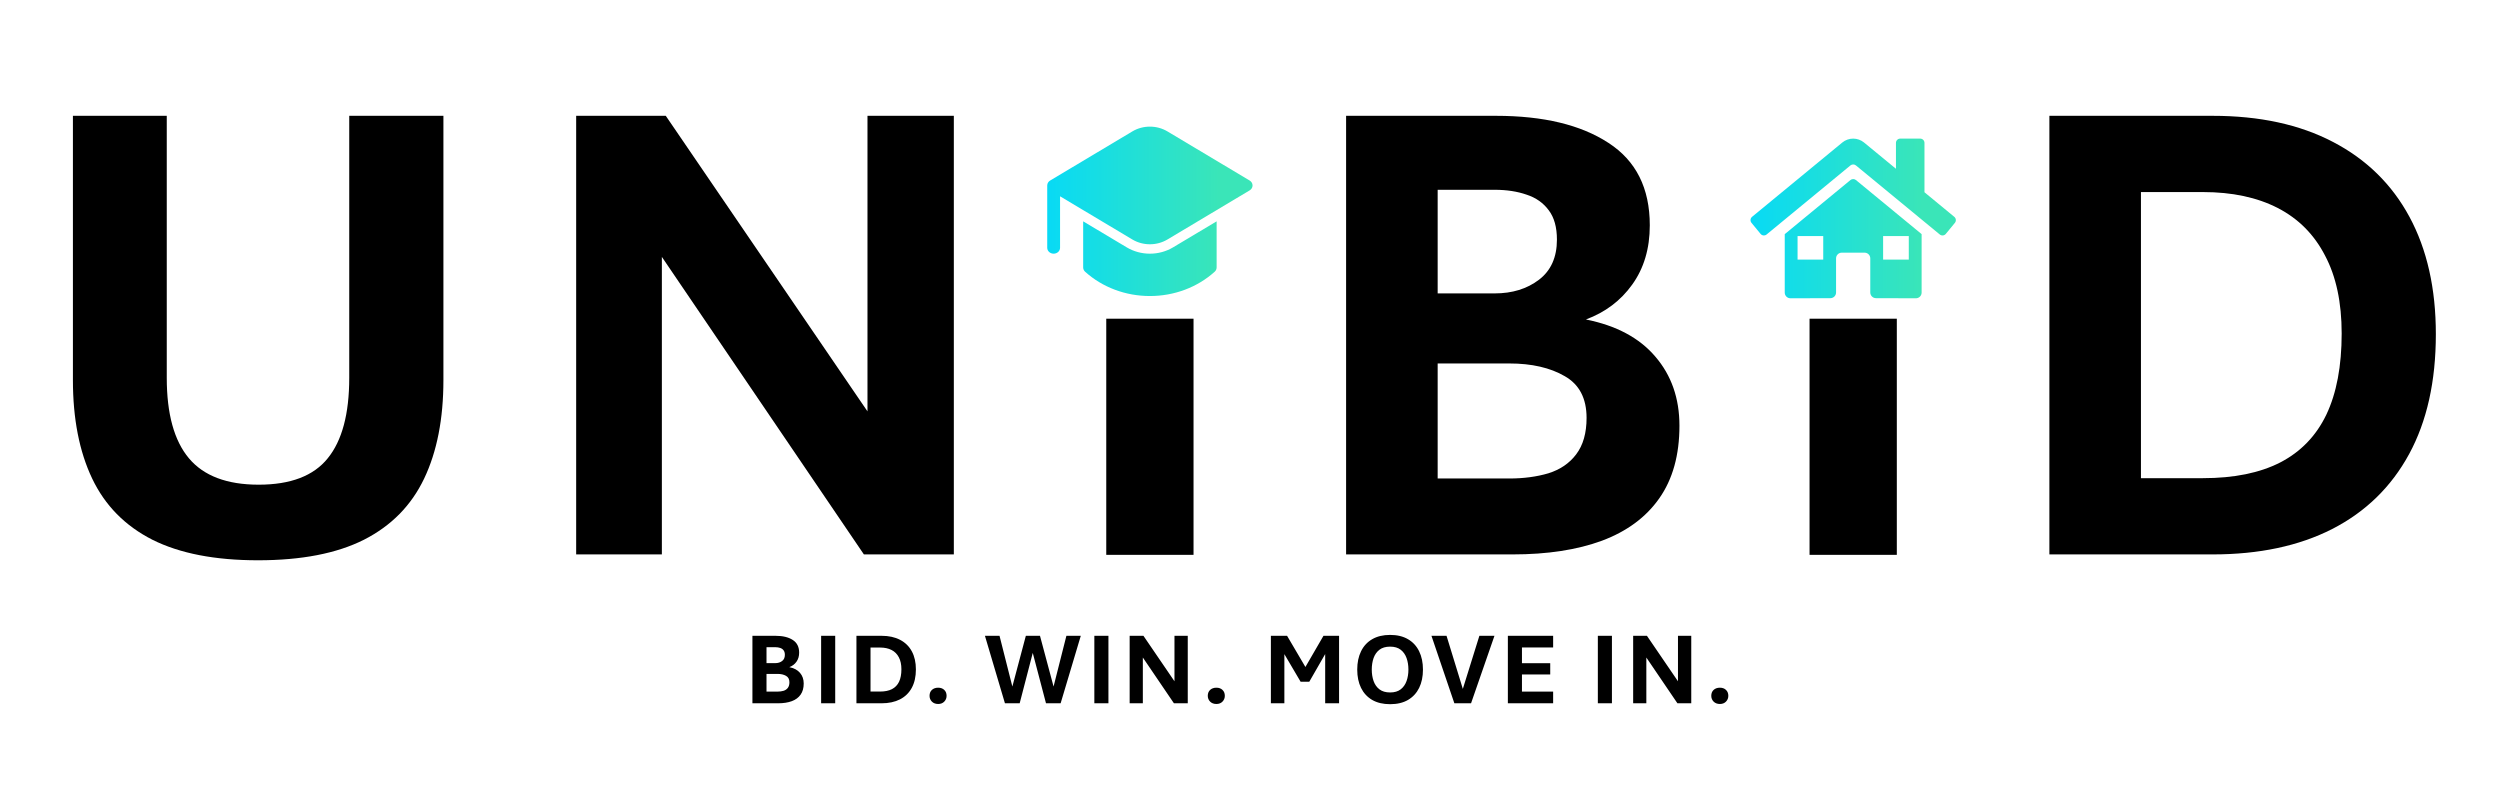 <svg width="487" height="154" viewBox="0 0 487 154" fill="none" xmlns="http://www.w3.org/2000/svg">
<rect x="215.5" y="62.083" width="17" height="46" fill="black"/>
<path d="M50.259 109.143C41.88 109.143 35.024 107.81 29.692 105.144C24.36 102.435 20.446 98.457 17.949 93.21C15.453 87.963 14.204 81.573 14.204 74.04V22.561H32.485V73.596C32.485 80.62 33.924 85.847 36.802 89.274C39.679 92.702 44.207 94.416 50.386 94.416C56.606 94.416 61.092 92.702 63.843 89.274C66.636 85.847 68.032 80.62 68.032 73.596V22.561H86.377V74.04C86.377 81.573 85.129 87.963 82.632 93.21C80.135 98.457 76.221 102.435 70.889 105.144C65.599 107.81 58.722 109.143 50.259 109.143ZM112.237 108V22.561H129.693L168.985 80.134V22.561H185.807V108H168.287L128.932 50.046V108H112.237Z" fill="black"/>
<path d="M361.001 34.883C361.194 34.883 361.382 34.948 361.532 35.069L374.332 45.606V56.994C374.332 57.289 374.215 57.572 374.007 57.78C373.798 57.989 373.515 58.105 373.22 58.105L365.442 58.084C365.296 58.084 365.151 58.055 365.016 57.999C364.881 57.943 364.758 57.861 364.655 57.758C364.552 57.654 364.47 57.531 364.415 57.395C364.359 57.26 364.33 57.116 364.331 56.97V50.328C364.331 50.034 364.214 49.751 364.006 49.543C363.797 49.335 363.514 49.218 363.219 49.218H358.776C358.481 49.218 358.198 49.335 357.99 49.543C357.782 49.751 357.665 50.034 357.665 50.328V56.975C357.665 57.268 357.549 57.55 357.342 57.758C357.134 57.966 356.853 58.084 356.559 58.086L348.778 58.105C348.483 58.105 348.2 57.989 347.992 57.78C347.784 57.572 347.667 57.289 347.667 56.994V45.614L360.469 35.069C360.62 34.948 360.808 34.883 361.001 34.883ZM350.166 50.568H355.166V45.985H350.166V50.568ZM366.831 45.985V50.568H371.831V45.985H366.831ZM374.053 27C374.274 27 374.487 27.088 374.643 27.244C374.8 27.4 374.887 27.613 374.887 27.834V37.451L380.692 42.236C380.777 42.306 380.848 42.392 380.9 42.488C380.952 42.585 380.985 42.691 380.996 42.8C381.007 42.909 380.995 43.02 380.964 43.125C380.932 43.23 380.88 43.327 380.81 43.412L379.04 45.565C378.97 45.649 378.884 45.719 378.788 45.77C378.691 45.822 378.585 45.853 378.476 45.863C378.367 45.874 378.257 45.862 378.152 45.83C378.048 45.798 377.95 45.745 377.866 45.676L361.532 32.223C361.382 32.101 361.194 32.035 361.001 32.035C360.808 32.035 360.62 32.101 360.469 32.223L344.136 45.676C344.051 45.745 343.954 45.798 343.849 45.83C343.745 45.862 343.634 45.874 343.525 45.863C343.416 45.853 343.31 45.82 343.214 45.769C343.117 45.717 343.031 45.647 342.962 45.562L341.191 43.41C341.121 43.326 341.069 43.229 341.037 43.124C341.005 43.02 340.993 42.91 341.004 42.801C341.014 42.692 341.045 42.586 341.096 42.489C341.148 42.392 341.218 42.306 341.302 42.236L358.88 27.761C359.476 27.27 360.224 27.001 360.997 27.001C361.769 27.001 362.518 27.27 363.115 27.761L369.332 32.876V27.834C369.332 27.613 369.42 27.4 369.576 27.244C369.732 27.088 369.944 27 370.165 27H374.053Z" fill="url(#paint0_linear_1561_5137)"/>
<rect x="352.5" y="62.083" width="17" height="46" fill="black"/>
<path d="M262.22 108V22.561H291.419C300.644 22.561 307.944 24.317 313.318 27.829C318.693 31.299 321.38 36.652 321.38 43.889C321.38 48.417 320.237 52.268 317.952 55.441C315.709 58.573 312.705 60.837 308.938 62.233C314.863 63.418 319.37 65.83 322.459 69.47C325.59 73.109 327.156 77.595 327.156 82.927C327.156 88.64 325.844 93.358 323.221 97.082C320.639 100.764 316.915 103.514 312.049 105.334C307.225 107.111 301.427 108 294.656 108H262.22ZM280.057 93.21H294.021C296.814 93.21 299.354 92.871 301.639 92.194C303.924 91.475 305.722 90.248 307.034 88.513C308.388 86.735 309.065 84.366 309.065 81.403C309.065 77.595 307.648 74.886 304.812 73.278C301.977 71.628 298.38 70.803 294.021 70.803H280.057V93.21ZM280.057 57.155H291.165C294.593 57.155 297.47 56.267 299.798 54.489C302.125 52.712 303.289 50.109 303.289 46.682C303.289 44.27 302.76 42.365 301.702 40.969C300.644 39.53 299.205 38.514 297.386 37.922C295.566 37.287 293.493 36.97 291.165 36.97H280.057V57.155Z" fill="black"/>
<path d="M399.22 108V22.561H431.021C440.162 22.561 447.97 24.253 454.444 27.639C460.961 31.024 465.934 35.891 469.361 42.238C472.789 48.586 474.503 56.203 474.503 65.09C474.503 74.273 472.768 82.059 469.298 88.449C465.828 94.839 460.834 99.706 454.317 103.049C447.843 106.35 440.077 108 431.021 108H399.22ZM417.057 93.147H429.117C435.169 93.147 440.183 92.131 444.161 90.1C448.181 88.026 451.186 84.916 453.175 80.769C455.164 76.579 456.158 71.311 456.158 64.963C456.158 58.911 455.079 53.855 452.921 49.792C450.805 45.687 447.737 42.598 443.717 40.524C439.697 38.451 434.83 37.414 429.117 37.414H417.057V93.147Z" fill="black"/>
<path d="M220.588 25.596C221.603 24.989 222.788 24.667 224 24.667C225.212 24.667 226.397 24.989 227.412 25.596L243.432 35.166C243.606 35.27 243.749 35.412 243.848 35.58C243.947 35.747 243.999 35.935 243.999 36.126C243.999 36.316 243.947 36.504 243.848 36.671C243.749 36.839 243.606 36.981 243.432 37.085L227.412 46.655C226.397 47.261 225.212 47.584 224 47.584C222.788 47.584 221.603 47.261 220.588 46.655L206.5 38.24V48.27C206.5 48.574 206.368 48.866 206.134 49.081C205.899 49.295 205.582 49.416 205.25 49.416C204.918 49.416 204.601 49.295 204.366 49.081C204.132 48.866 204 48.574 204 48.27V36.125C204 35.709 204.242 35.344 204.605 35.144L220.588 25.596ZM211 51.937V43.116L219.496 48.191C220.836 48.991 222.401 49.417 224 49.417C225.599 49.417 227.164 48.991 228.504 48.191L237 43.116V51.937C237 52.01 236.998 52.083 236.995 52.155C236.983 52.447 236.85 52.724 236.623 52.929C233.259 55.969 228.724 57.671 224 57.666C219.276 57.671 214.741 55.969 211.377 52.929C211.15 52.724 211.016 52.447 211.004 52.155C211.001 52.083 211 52.01 211 51.937Z" fill="url(#paint1_linear_1561_5137)"/>
<path d="M146.572 137V123.855H151.064C152.484 123.855 153.607 124.126 154.434 124.666C155.26 125.2 155.674 126.023 155.674 127.137C155.674 127.833 155.498 128.426 155.146 128.914C154.801 129.396 154.339 129.744 153.76 129.959C154.671 130.141 155.365 130.512 155.84 131.072C156.322 131.632 156.562 132.322 156.562 133.143C156.562 134.021 156.361 134.747 155.957 135.32C155.56 135.887 154.987 136.31 154.238 136.59C153.496 136.863 152.604 137 151.562 137H146.572ZM149.316 134.725H151.465C151.895 134.725 152.285 134.673 152.637 134.568C152.988 134.458 153.265 134.269 153.467 134.002C153.675 133.729 153.779 133.364 153.779 132.908C153.779 132.322 153.561 131.906 153.125 131.658C152.689 131.404 152.135 131.277 151.465 131.277H149.316V134.725ZM149.316 129.178H151.025C151.553 129.178 151.995 129.041 152.354 128.768C152.712 128.494 152.891 128.094 152.891 127.566C152.891 127.195 152.809 126.902 152.646 126.688C152.484 126.466 152.262 126.31 151.982 126.219C151.702 126.121 151.383 126.072 151.025 126.072H149.316V129.178ZM159.955 137V123.855H162.699V137H159.955ZM166.834 137V123.855H171.727C173.133 123.855 174.334 124.116 175.33 124.637C176.333 125.158 177.098 125.906 177.625 126.883C178.152 127.859 178.416 129.031 178.416 130.398C178.416 131.811 178.149 133.009 177.615 133.992C177.081 134.975 176.313 135.724 175.311 136.238C174.314 136.746 173.12 137 171.727 137H166.834ZM169.578 134.715H171.434C172.365 134.715 173.136 134.559 173.748 134.246C174.367 133.927 174.829 133.449 175.135 132.811C175.441 132.166 175.594 131.355 175.594 130.379C175.594 129.448 175.428 128.67 175.096 128.045C174.77 127.413 174.298 126.938 173.68 126.619C173.061 126.3 172.312 126.141 171.434 126.141H169.578V134.715ZM182.756 137.137C182.255 137.137 181.848 136.984 181.535 136.678C181.229 136.365 181.076 135.988 181.076 135.545C181.076 135.063 181.229 134.679 181.535 134.393C181.848 134.106 182.255 133.963 182.756 133.963C183.244 133.963 183.638 134.106 183.938 134.393C184.243 134.679 184.396 135.063 184.396 135.545C184.396 135.988 184.243 136.365 183.938 136.678C183.638 136.984 183.244 137.137 182.756 137.137ZM195.762 137L191.865 123.855H194.707L197.207 133.738L199.834 123.855H202.588L205.234 133.738L207.734 123.855H210.537L206.611 137H203.76L201.182 127.186L198.633 137H195.762ZM213.178 137V123.855H215.922V137H213.178ZM220.057 137V123.855H222.742L228.787 132.713V123.855H231.375V137H228.68L222.625 128.084V137H220.057ZM236.955 137.137C236.454 137.137 236.047 136.984 235.734 136.678C235.428 136.365 235.275 135.988 235.275 135.545C235.275 135.063 235.428 134.679 235.734 134.393C236.047 134.106 236.454 133.963 236.955 133.963C237.443 133.963 237.837 134.106 238.137 134.393C238.443 134.679 238.596 135.063 238.596 135.545C238.596 135.988 238.443 136.365 238.137 136.678C237.837 136.984 237.443 137.137 236.955 137.137ZM247.568 137V123.855H250.723L254.844 130.867H253.75L257.812 123.855H260.85V137H258.145V125.32H259.346L255.049 132.801H253.359L248.955 125.32H250.195V137H247.568ZM270.795 137.176C269.421 137.176 268.256 136.899 267.299 136.346C266.348 135.786 265.626 135.005 265.131 134.002C264.636 132.993 264.389 131.805 264.389 130.438C264.389 129.07 264.636 127.882 265.131 126.873C265.626 125.857 266.348 125.073 267.299 124.52C268.256 123.96 269.421 123.68 270.795 123.68C272.169 123.68 273.331 123.96 274.281 124.52C275.232 125.073 275.954 125.857 276.449 126.873C276.944 127.882 277.191 129.07 277.191 130.438C277.191 131.805 276.944 132.993 276.449 134.002C275.954 135.005 275.232 135.786 274.281 136.346C273.331 136.899 272.169 137.176 270.795 137.176ZM270.795 134.891C271.648 134.891 272.335 134.689 272.855 134.285C273.376 133.882 273.757 133.341 273.998 132.664C274.239 131.987 274.359 131.245 274.359 130.438C274.359 129.617 274.239 128.868 273.998 128.191C273.757 127.514 273.376 126.974 272.855 126.57C272.335 126.167 271.648 125.965 270.795 125.965C269.936 125.965 269.242 126.167 268.715 126.57C268.194 126.974 267.813 127.514 267.572 128.191C267.338 128.868 267.221 129.617 267.221 130.438C267.221 131.245 267.338 131.987 267.572 132.664C267.813 133.341 268.194 133.882 268.715 134.285C269.242 134.689 269.936 134.891 270.795 134.891ZM283.309 137L278.846 123.855H281.785L284.959 134.197L288.182 123.855H291.121L286.561 137H283.309ZM293.732 137V123.855H302.551V126.131H296.477V129.188H301.984V131.385H296.477V134.725H302.551V137H293.732ZM311.26 137V123.855H314.004V137H311.26ZM318.139 137V123.855H320.824L326.869 132.713V123.855H329.457V137H326.762L320.707 128.084V137H318.139ZM335.037 137.137C334.536 137.137 334.129 136.984 333.816 136.678C333.51 136.365 333.357 135.988 333.357 135.545C333.357 135.063 333.51 134.679 333.816 134.393C334.129 134.106 334.536 133.963 335.037 133.963C335.525 133.963 335.919 134.106 336.219 134.393C336.525 134.679 336.678 135.063 336.678 135.545C336.678 135.988 336.525 136.365 336.219 136.678C335.919 136.984 335.525 137.137 335.037 137.137Z" fill="black"/>
<defs>
<linearGradient id="paint0_linear_1561_5137" x1="341" y1="42.553" x2="381" y2="42.553" gradientUnits="userSpaceOnUse">
<stop stop-color="#08DAF5"/>
<stop offset="0.837" stop-color="#3AE5B8"/>
</linearGradient>
<linearGradient id="paint1_linear_1561_5137" x1="204" y1="41.166" x2="243.999" y2="41.166" gradientUnits="userSpaceOnUse">
<stop stop-color="#08DAF5"/>
<stop offset="0.837" stop-color="#3AE5B8"/>
</linearGradient>
</defs>
</svg>
